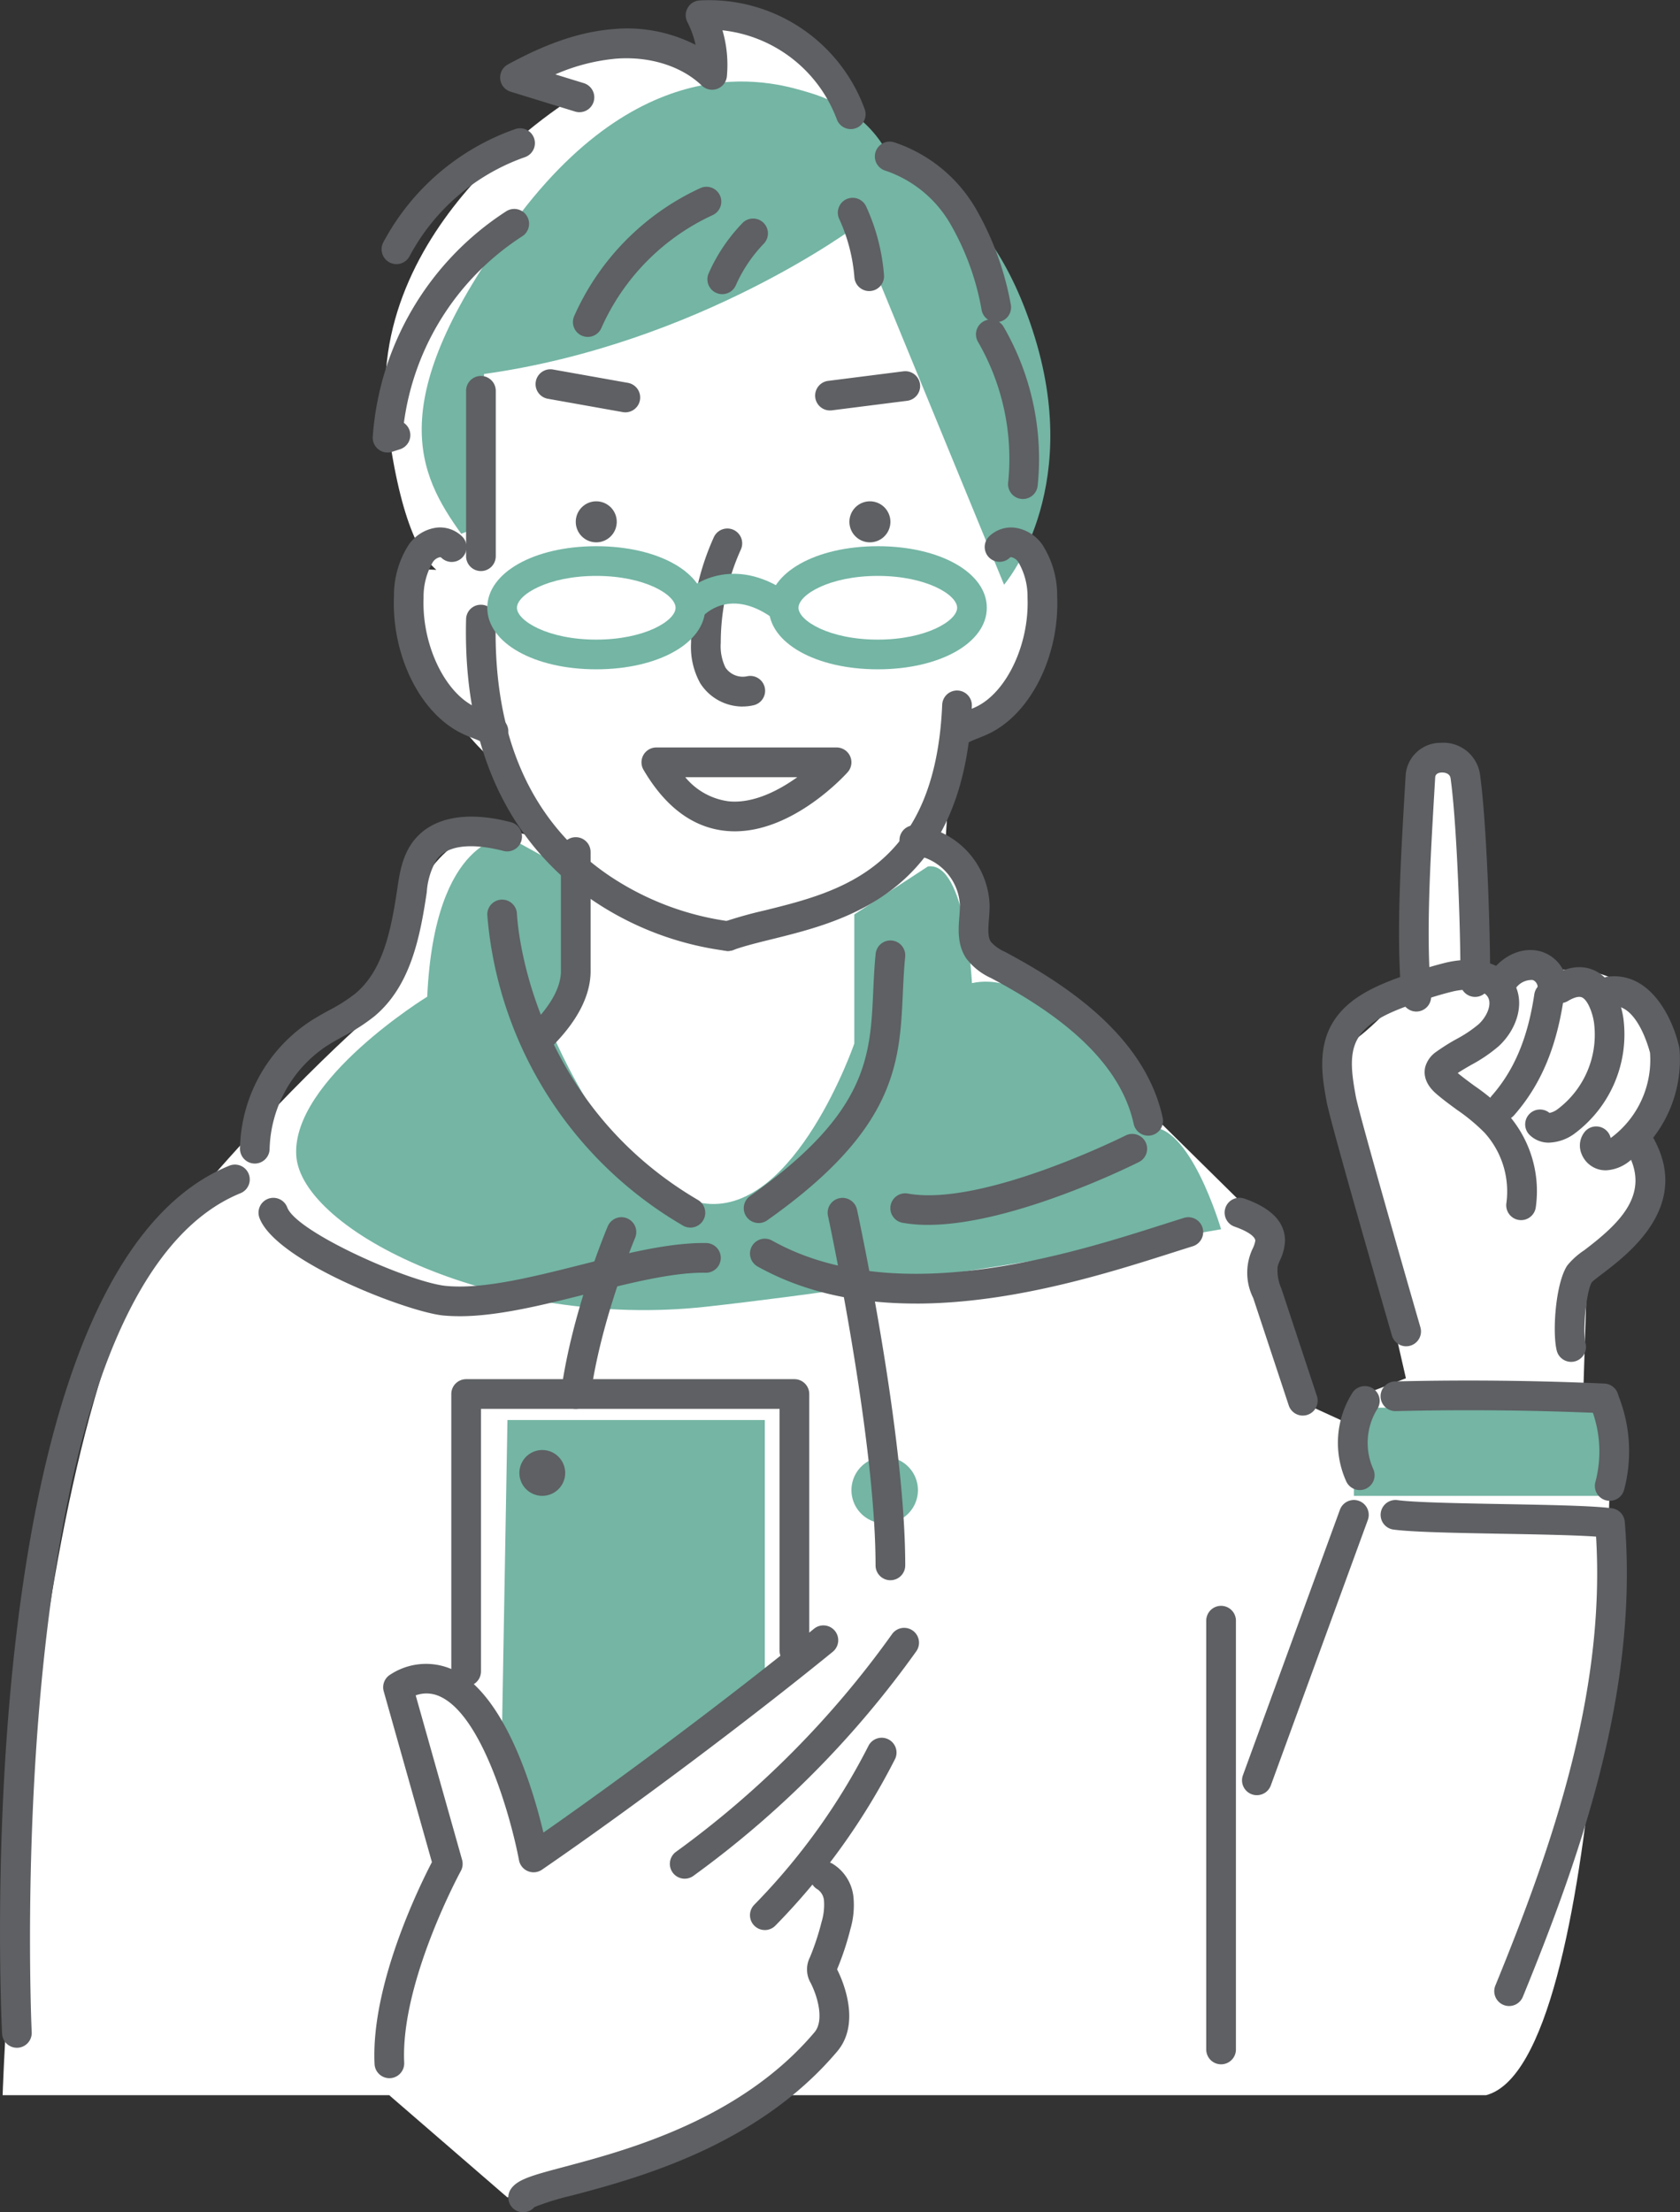 <svg id="グループ_1783" data-name="グループ 1783" xmlns="http://www.w3.org/2000/svg" width="228.759" height="301.086" viewBox="0 0 228.759 301.086">
  <rect x="0" y="0" width="228.759" height="301.086" fill="#333333" stroke="none"/>
  <g id="グループ_852" data-name="グループ 852" transform="translate(0 0)">
    <path id="パス_9052" data-name="パス 9052" d="M65.267,279.026l-8.209-.352c-2.19,15.3,10.428,25.894,10.428,25.894L74.678,315.8c-18.469-8.692-22.215,22.408-22.215,22.408s-12.41,10.333-27.881,28.917C3.972,391.881.923,486.391.923,486.391h202c16.536-4.345,17-91.537,17-91.537l.438-2.973-4.215-.914.529-16.5c9.429-6.283,11.639-30.3,6.848-37.12-6.159-8.768-21.382-.084-21.192-4.774,1.147-28.213-7.1-28.213-7.1-28.213s.761,27.25-2.143,30.535c-12.868,14.555-11.757,7.241-11.757,7.241L192,388.823l-6.068,2.325v4.65l-9.513-4.358-2.745-22.515-38.191-37.648-6.171-15.694.869-12.731c10.724-2.874,11.553-21.643,11.553-21.643l-27.256-68.872s-13.075-11.38-16.818-9.068-.912,7.471-.912,7.471-18.924-6.823-24.285,1.6l6.5,2S49.731,231.6,53.336,259.006s11.931,20.02,11.931,20.02" transform="translate(-0.564 -201.244)" fill="#fff"/>
    <path id="パス_9053" data-name="パス 9053" d="M136.131,924.227l16.1,13.918s32.493-9.521,40.637-18.252Z" transform="translate(-83.136 -639.079)" fill="#fff"/>
    <path id="パス_9054" data-name="パス 9054" d="M306.873,712.41a4.525,4.525,0,1,1-4.524-4.525,4.524,4.524,0,0,1,4.524,4.525" transform="translate(-181.883 -509.605)" fill="#74b5a4"/>
    <path id="パス_9055" data-name="パス 9055" d="M155.99,266.858l-.216,20.594-2.887,1.155c-5.774-8.084-10.971-17.9,7.307-42.591s36.048-18.637,40.043-17.462c9.816,2.887,11.549,10.394,11.549,10.394S224.488,240.68,231,261.9s-4.2,33.633-4.2,33.633l-20.086-48.842s-21.489,16.09-50.722,20.164" transform="translate(-90.081 -215.956)" fill="#74b5a4"/>
    <path id="パス_9056" data-name="パス 9056" d="M175.628,736.315l.727-41.32H211.4v35.747l-31.487,23.784Z" transform="translate(-107.257 -501.733)" fill="#74b5a4"/>
    <path id="パス_9057" data-name="パス 9057" d="M132.358,491.036s-9.929-.108-10.924,21.786c0,0-18.457,11.337-17.834,21.6s27.466,23.731,55.84,20.59,70.089-10.541,70.089-10.541-4.3-14.748-9.923-13.813c0,0-12.439-22.214-24-19.682,0,0-.8-16.635-6-15.878l-10.018,6.529V519.2s-7.969,23.066-20.155,21.785-21.2-23.714-21.2-23.714l5.058-20.209Z" transform="translate(-63.26 -377.174)" fill="#74b5a4"/>
    <rect id="長方形_1278" data-name="長方形 1278" width="35.076" height="11.998" transform="translate(184.352 191.582)" fill="#74b5a4"/>
    <path id="パス_9058" data-name="パス 9058" d="M198.653,457.088c-.057,0-.115,0-.173-.007a42.024,42.024,0,0,1-18.165-6.825c-8.21-5.531-17.88-16.668-17.323-38.316a2,2,0,0,1,2.072-1.968,2.021,2.021,0,0,1,1.969,2.072c-.408,15.837,4.775,27.534,15.4,34.767a38.633,38.633,0,0,0,16.389,6.243,2.021,2.021,0,0,1-.172,4.035" transform="translate(-99.526 -327.666)" fill="#5e6063"/>
    <path id="パス_9059" data-name="パス 9059" d="M151.318,412.714a2.011,2.011,0,0,1-1.02-.278,12.846,12.846,0,0,0-1.746-.792c-.524-.208-1.065-.423-1.622-.7-5.644-2.787-9.5-10.625-9.164-18.638a12.781,12.781,0,0,1,1.991-6.972,5.479,5.479,0,0,1,3.877-2.366,4.3,4.3,0,0,1,3.408,1.207,2.021,2.021,0,0,1-2.8,2.915A.257.257,0,0,0,144,387a1.561,1.561,0,0,0-.962.7,9.253,9.253,0,0,0-1.237,4.784c-.262,6.28,2.775,12.8,6.915,14.845.411.2.855.379,1.324.566a16.151,16.151,0,0,1,2.3,1.062,2.021,2.021,0,0,1-1.024,3.765" transform="translate(-84.122 -311.166)" fill="#5e6063"/>
    <path id="パス_9060" data-name="パス 9060" d="M331.786,412.715a2.021,2.021,0,0,1-1.024-3.764,16.2,16.2,0,0,1,2.3-1.063c.47-.186.913-.363,1.325-.565,4.14-2.045,7.177-8.565,6.915-14.845a9.249,9.249,0,0,0-1.237-4.784,1.561,1.561,0,0,0-.963-.7.256.256,0,0,0-.237.1,2.021,2.021,0,0,1-2.8-2.914,4.305,4.305,0,0,1,3.407-1.207,5.481,5.481,0,0,1,3.877,2.366,12.779,12.779,0,0,1,1.991,6.971c.335,8.013-3.519,15.851-9.163,18.639-.557.275-1.1.49-1.621.7a12.911,12.911,0,0,0-1.746.793,2.01,2.01,0,0,1-1.02.278" transform="translate(-201.388 -311.167)" fill="#5e6063"/>
    <path id="パス_9061" data-name="パス 9061" d="M2.3,725.878a2.021,2.021,0,0,1-2.017-1.922c-.207-4.225-4.65-103.629,30.963-118.135a2.021,2.021,0,0,1,1.525,3.743C-.22,623,4.269,722.753,4.318,723.759a2.021,2.021,0,0,1-1.92,2.117c-.033,0-.067,0-.1,0" transform="translate(0 -447.182)" fill="#5e6063"/>
    <path id="パス_9062" data-name="パス 9062" d="M186.511,520.2a2.021,2.021,0,0,1-1.438-3.441c2.7-2.737,4.038-5.256,3.973-7.486,0-.019,0-.039,0-.059V493.252a2.021,2.021,0,0,1,4.042,0V509.19c.087,3.367-1.641,6.869-5.137,10.412a2.016,2.016,0,0,1-1.438.6" transform="translate(-112.669 -377.293)" fill="#5e6063"/>
    <path id="パス_9063" data-name="パス 9063" d="M251.456,475.4a2.021,2.021,0,0,1-.691-3.921,57.7,57.7,0,0,1,5.661-1.593c10.36-2.561,23.253-5.749,24.2-28a2.021,2.021,0,0,1,4.039.172c-1.074,25.275-16.837,29.172-27.267,31.75-1.948.482-3.789.936-5.25,1.468a2.015,2.015,0,0,1-.691.122" transform="translate(-152.331 -345.975)" fill="#5e6063"/>
    <path id="パス_9064" data-name="パス 9064" d="M248.739,407.554a6.849,6.849,0,0,1-5.767-3.165,10.162,10.162,0,0,1-1.252-5.5,34.893,34.893,0,0,1,3.1-14.379,2.021,2.021,0,0,1,3.681,1.671,30.831,30.831,0,0,0-2.738,12.7,6.65,6.65,0,0,0,.639,3.363,2.852,2.852,0,0,0,2.9,1.2,2.021,2.021,0,1,1,.905,3.939,6.513,6.513,0,0,1-1.462.165" transform="translate(-147.62 -311.395)" fill="#5e6063"/>
    <path id="パス_9065" data-name="パス 9065" d="M165.048,356.544a2.021,2.021,0,0,1-2.021-2.021V332.012a2.021,2.021,0,0,1,4.042,0v22.511a2.021,2.021,0,0,1-2.021,2.021" transform="translate(-99.562 -278.823)" fill="#5e6063"/>
    <path id="パス_9066" data-name="パス 9066" d="M522.39,553.867a2.021,2.021,0,0,1-1.517-3.354c3.066-3.492,4.9-7.875,5.786-13.8a2.022,2.022,0,0,1,.447-1,.781.781,0,0,0-.118-.449.981.981,0,0,0-.545-.493,2.642,2.642,0,0,0-2.457,1.354,2.021,2.021,0,0,1-3.371-2.23c1.327-2.005,3.935-3.728,6.762-3.056a5.02,5.02,0,0,1,3.525,3.33,4.364,4.364,0,0,1-.316,3.6c-1.029,6.5-3.157,11.4-6.676,15.408a2.016,2.016,0,0,1-1.519.687" transform="translate(-317.738 -401.395)" fill="#5e6063"/>
    <path id="パス_9067" data-name="パス 9067" d="M491.7,494.812a2.022,2.022,0,0,1-2.011-1.85c-.727-8.558-.173-17.953.529-29.85l.024-.4A4.744,4.744,0,0,1,495,458.239a5.032,5.032,0,0,1,5.365,4.258c1.034,7.363,1.489,24.875,1.355,28.37a2.021,2.021,0,1,1-4.039-.155c.127-3.309-.333-20.635-1.319-27.653-.113-.8-1.087-.786-1.2-.782-.391.016-.863.145-.894.673l-.024.4c-.692,11.734-1.239,21-.536,29.269a2.021,2.021,0,0,1-1.843,2.185c-.058,0-.116.007-.173.007" transform="translate(-298.844 -357.142)" fill="#5e6063"/>
    <path id="パス_9068" data-name="パス 9068" d="M546.05,624.894a2.022,2.022,0,0,1-1.96-1.534c-.628-2.526-.154-9.207,1.44-11.589a10.231,10.231,0,0,1,2.3-2.062c4.783-3.64,9.17-7.681,5.782-13.5a2.021,2.021,0,1,1,3.493-2.034c5.469,9.392-3.147,15.949-6.827,18.749-.542.413-1.212.922-1.413,1.134-.733,1.2-1.287,6.568-.851,8.326a2.022,2.022,0,0,1-1.474,2.449,2.046,2.046,0,0,1-.489.06" transform="translate(-332.115 -439.549)" fill="#5e6063"/>
    <path id="パス_9069" data-name="パス 9069" d="M536.732,560.557a3.716,3.716,0,0,1-2.63-1.028,2.021,2.021,0,0,1,2.686-3.017,2.755,2.755,0,0,0,1.14-.535,12.678,12.678,0,0,0,4.926-11.713c-.158-1.218-.807-3.071-1.625-3.468-.541-.263-1.434.186-1.917.477a2.021,2.021,0,1,1-2.081-3.465c2.627-1.578,4.589-1.221,5.773-.643,3.154,1.539,3.794,6.058,3.857,6.568a16.807,16.807,0,0,1-6.541,15.5,6.179,6.179,0,0,1-3.588,1.321" transform="translate(-325.8 -405.046)" fill="#5e6063"/>
    <path id="パス_9070" data-name="パス 9070" d="M556.137,566.262a3.945,3.945,0,0,1-.676-.058,3.529,3.529,0,0,1-2.64-2.223,2.969,2.969,0,0,1,.446-2.946,2.021,2.021,0,0,1,3.539.833l.16-.115a13.205,13.205,0,0,0,5.2-11.484c-.225-.865-1.874-6.734-5.23-6.352a2.021,2.021,0,0,1-.453-4.017c5.787-.647,8.794,5.726,9.655,9.6a2.114,2.114,0,0,1,.039.249,17.319,17.319,0,0,1-6.8,15.256,5.531,5.531,0,0,1-3.235,1.262" transform="translate(-337.487 -406.987)" fill="#5e6063"/>
    <path id="パス_9071" data-name="パス 9071" d="M473.92,586.719a2.022,2.022,0,0,1-1.941-1.46c-.853-2.95-8.352-28.9-8.885-31.8-.513-2.787-1.215-6.6.39-9.979,1.894-3.979,6.131-5.772,9.955-7.14a52.125,52.125,0,0,1,5.977-1.856c4.1-.929,7.485.027,9.052,2.555,1.839,2.967.4,6.7-1.963,8.848a20.528,20.528,0,0,1-3.726,2.533c-.647.372-1.266.728-1.841,1.111.722.6,1.493,1.164,2.3,1.757a28.938,28.938,0,0,1,4.314,3.612,15.81,15.81,0,0,1,4.013,12.92,2.021,2.021,0,0,1-4-.585,11.891,11.891,0,0,0-2.978-9.587,25.5,25.5,0,0,0-3.734-3.1c-.934-.682-1.9-1.388-2.82-2.18-1.635-1.408-1.729-2.763-1.52-3.652a3.753,3.753,0,0,1,1.54-2.105,28.09,28.09,0,0,1,2.707-1.7,17.225,17.225,0,0,0,3.022-2.02c1.094-.994,1.882-2.7,1.246-3.727-.727-1.173-3-1.133-4.725-.743a47.4,47.4,0,0,0-5.507,1.719c-3.2,1.147-6.435,2.483-7.667,5.072-.965,2.028-.6,4.6-.065,7.51.42,2.285,6.49,23.449,8.793,31.412a2.021,2.021,0,0,1-1.942,2.583m6.475-37.7h0Z" transform="translate(-282.446 -403.493)" fill="#5e6063"/>
    <path id="パス_9072" data-name="パス 9072" d="M237.08,471.279q-.61,0-1.227-.06c-4.456-.442-8.225-3.237-11.2-8.306a2.021,2.021,0,0,1,1.743-3.045h24.542a2.021,2.021,0,0,1,1.508,3.367c-.308.344-7.28,8.044-15.363,8.044m-6.752-7.369a9.183,9.183,0,0,0,5.925,3.286c3.278.327,6.718-1.409,9.336-3.286Z" transform="translate(-137.025 -358.139)" fill="#5e6063"/>
    <path id="パス_9073" data-name="パス 9073" d="M199.6,333.517a2.026,2.026,0,0,1-.357-.032l-10.175-1.812a2.021,2.021,0,1,1,.709-3.979l10.175,1.812a2.021,2.021,0,0,1-.352,4.011" transform="translate(-114.449 -277.4)" fill="#5e6063"/>
    <path id="パス_9074" data-name="パス 9074" d="M287.139,333.661a2.021,2.021,0,0,1-.252-4.026l10.253-1.3a2.021,2.021,0,0,1,.51,4.01l-10.253,1.3a2.052,2.052,0,0,1-.257.016" transform="translate(-174.125 -277.799)" fill="#5e6063"/>
    <path id="パス_9075" data-name="パス 9075" d="M206.97,376.6a2.79,2.79,0,1,1-2.791-2.79,2.79,2.79,0,0,1,2.791,2.79" transform="translate(-122.99 -305.581)" fill="#5e6063"/>
    <path id="パス_9076" data-name="パス 9076" d="M302.686,376.6a2.79,2.79,0,1,1-2.79-2.79,2.79,2.79,0,0,1,2.79,2.79" transform="translate(-181.444 -305.581)" fill="#5e6063"/>
    <path id="パス_9077" data-name="パス 9077" d="M185.276,406.262c-8.46,0-14.84-3.6-14.84-8.377s6.38-8.378,14.84-8.378,14.84,3.6,14.84,8.378-6.38,8.377-14.84,8.377m0-12.713c-6.592,0-10.8,2.568-10.8,4.336s4.207,4.335,10.8,4.335,10.8-2.567,10.8-4.335-4.207-4.336-10.8-4.336" transform="translate(-104.086 -315.17)" fill="#74b5a4"/>
    <path id="パス_9078" data-name="パス 9078" d="M283.759,406.262c-8.461,0-14.84-3.6-14.84-8.377s6.38-8.378,14.84-8.378,14.84,3.6,14.84,8.378-6.38,8.377-14.84,8.377m0-12.713c-6.592,0-10.8,2.568-10.8,4.336s4.207,4.335,10.8,4.335,10.8-2.567,10.8-4.335-4.207-4.336-10.8-4.336" transform="translate(-164.23 -315.17)" fill="#74b5a4"/>
    <path id="パス_9079" data-name="パス 9079" d="M198.093,557.7a2.012,2.012,0,0,1-1.021-.278,53.909,53.909,0,0,1-26.635-42.267,2.021,2.021,0,0,1,4.04-.136c.009.25,1.164,25.143,24.641,38.917a2.021,2.021,0,0,1-1.025,3.765" transform="translate(-104.086 -390.629)" fill="#5e6063"/>
    <path id="パス_9080" data-name="パス 9080" d="M85.965,531.261h-.028a2.022,2.022,0,0,1-1.994-2.049,21.232,21.232,0,0,1,9.4-17.207c.9-.594,1.824-1.107,2.719-1.6a22.257,22.257,0,0,0,3.626-2.312c3.761-3.175,4.839-8.6,5.694-14.351.291-1.96.654-4.4,2.185-6.376,2.51-3.241,7.236-4.148,13.3-2.554a2.021,2.021,0,0,1-1.026,3.909c-2.55-.669-7.12-1.415-9.082,1.119a9.977,9.977,0,0,0-1.383,4.495c-.934,6.286-2.25,12.765-7.084,16.845a25.642,25.642,0,0,1-4.277,2.76c-.865.478-1.682.931-2.447,1.437a17.373,17.373,0,0,0-7.591,13.891,2.021,2.021,0,0,1-2.02,1.993" transform="translate(-51.265 -372.904)" fill="#5e6063"/>
    <path id="パス_9081" data-name="パス 9081" d="M117.793,633.437c-.766,0-1.511-.033-2.235-.1-4.785-.465-22.755-7.332-25-13.262a2.021,2.021,0,1,1,3.779-1.434c1.283,3.383,16.7,10.195,21.615,10.673,5.023.487,11.794-1.218,18.344-2.867,5.94-1.5,12.067-3.049,17.08-2.968a2.021,2.021,0,0,1-.062,4.042c-4.465-.077-10.344,1.413-16.031,2.846-6.013,1.514-12.205,3.073-17.487,3.073" transform="translate(-55.221 -454.305)" fill="#5e6063"/>
    <path id="パス_9082" data-name="パス 9082" d="M262.176,565.824a2.021,2.021,0,0,1-1.167-3.673c16.013-11.3,16.364-18.959,16.77-27.834.076-1.646.153-3.347.329-5.111a2.021,2.021,0,1,1,4.022.4c-.165,1.656-.24,3.3-.313,4.9-.436,9.522-.847,18.516-18.478,30.952a2.01,2.01,0,0,1-1.163.37" transform="translate(-158.877 -399.373)" fill="#5e6063"/>
    <path id="パス_9083" data-name="パス 9083" d="M348.487,529.314a2.021,2.021,0,0,1-1.972-1.59c-2.1-9.619-12.088-15.939-19.414-19.855a8.68,8.68,0,0,1-3.4-2.7c-1.223-1.844-1.059-3.958-.927-5.657.043-.554.084-1.078.079-1.558a7.254,7.254,0,0,0-6.371-6.846,2.021,2.021,0,0,1,.326-4.029,11.333,11.333,0,0,1,10.087,10.84c.006.654-.044,1.291-.091,1.906-.1,1.3-.188,2.426.266,3.109a5.588,5.588,0,0,0,1.936,1.372c8.032,4.293,18.995,11.3,21.456,22.555a2.024,2.024,0,0,1-1.976,2.454" transform="translate(-192.144 -374.753)" fill="#5e6063"/>
    <path id="パス_9084" data-name="パス 9084" d="M284.906,635.841c-7.455,0-14.914-1.339-21.542-5.042a2.021,2.021,0,1,1,1.972-3.529c16.825,9.4,40.486,1.871,53.2-2.177,1.032-.328,1.995-.635,2.88-.909a2.021,2.021,0,0,1,1.2,3.861c-.876.271-1.829.575-2.85.9-8.493,2.7-21.664,6.9-34.852,6.9" transform="translate(-160.205 -458.432)" fill="#5e6063"/>
    <path id="パス_9085" data-name="パス 9085" d="M181.671,708.6a3.118,3.118,0,1,0,3.118-3.118,3.118,3.118,0,0,0-3.118,3.118" transform="translate(-110.948 -508.137)" fill="#5e6063"/>
    <path id="パス_9086" data-name="パス 9086" d="M347.765,334.676a2.1,2.1,0,0,1-.214-.011,2.021,2.021,0,0,1-1.8-2.222,31.752,31.752,0,0,0-4.107-19.16,2.021,2.021,0,0,1,3.494-2.034,35.824,35.824,0,0,1,4.633,21.617,2.021,2.021,0,0,1-2.007,1.81" transform="translate(-208.477 -266.764)" fill="#5e6063"/>
    <path id="パス_9087" data-name="パス 9087" d="M222.675,216.121a2.022,2.022,0,0,1-1.913-1.369,18.8,18.8,0,0,0-15.554-12.075,16.77,16.77,0,0,1,.6,6.262,2.021,2.021,0,0,1-3.414,1.262c-2.764-2.662-7.152-4.031-11.746-3.659a26.7,26.7,0,0,0-8.2,2.134l3.85,1.185a2.021,2.021,0,1,1-1.188,3.863l-8.751-2.693a2.021,2.021,0,0,1-.373-3.706c5.364-2.926,9.92-4.455,14.337-4.812a20.46,20.46,0,0,1,11.223,2.145,12.565,12.565,0,0,0-1.115-3.1,2.021,2.021,0,0,1,1.639-2.945,22.561,22.561,0,0,1,22.518,14.835,2.022,2.022,0,0,1-1.913,2.674" transform="translate(-106.832 -198.552)" fill="#5e6063"/>
    <path id="パス_9088" data-name="パス 9088" d="M135.492,261.884a2.022,2.022,0,0,1-1.786-2.965,32.558,32.558,0,0,1,17.96-15.412,2.021,2.021,0,1,1,1.322,3.82,28.473,28.473,0,0,0-15.707,13.479,2.022,2.022,0,0,1-1.789,1.078" transform="translate(-81.512 -225.938)" fill="#5e6063"/>
    <path id="パス_9089" data-name="パス 9089" d="M132.39,304.748a2.021,2.021,0,0,1-2.017-2.149,39.911,39.911,0,0,1,18.184-30.689,2.021,2.021,0,0,1,2.162,3.416,35.867,35.867,0,0,0-16.106,25.387,2.021,2.021,0,0,1-.523,3.589l-1.079.348a2.013,2.013,0,0,1-.621.1" transform="translate(-79.617 -243.161)" fill="#5e6063"/>
    <path id="パス_9090" data-name="パス 9090" d="M202.418,284.289a2.021,2.021,0,0,1-1.85-2.832,34.661,34.661,0,0,1,17.158-17.412,2.021,2.021,0,1,1,1.676,3.678,30.571,30.571,0,0,0-15.132,15.357,2.022,2.022,0,0,1-1.852,1.21" transform="translate(-122.384 -238.437)" fill="#5e6063"/>
    <path id="パス_9091" data-name="パス 9091" d="M249.451,285.3a2.022,2.022,0,0,1-1.847-2.84,23.51,23.51,0,0,1,4.564-6.8,2.021,2.021,0,1,1,2.914,2.8A19.488,19.488,0,0,0,251.3,284.1a2.021,2.021,0,0,1-1.849,1.2" transform="translate(-151.107 -245.266)" fill="#5e6063"/>
    <path id="パス_9092" data-name="パス 9092" d="M297.307,280.369a2.021,2.021,0,0,1-2.012-1.862,23.432,23.432,0,0,0-2.082-7.984,2.021,2.021,0,0,1,3.671-1.691,27.444,27.444,0,0,1,2.439,9.358,2.021,2.021,0,0,1-1.856,2.173c-.054,0-.108.007-.161.007" transform="translate(-178.954 -240.755)" fill="#5e6063"/>
    <path id="パス_9093" data-name="パス 9093" d="M322.573,272.635a2.022,2.022,0,0,1-1.975-1.6,35.809,35.809,0,0,0-4.229-11.7,16.209,16.209,0,0,0-8.847-7.306,2.021,2.021,0,1,1,1.155-3.873,20.219,20.219,0,0,1,11.132,9.056,40.634,40.634,0,0,1,4.744,12.99,2.023,2.023,0,0,1-1.98,2.44" transform="translate(-186.924 -228.79)" fill="#5e6063"/>
    <path id="パス_9094" data-name="パス 9094" d="M470.943,697.311a2.021,2.021,0,0,1-1.837-1.176,12.709,12.709,0,0,1,.811-12.018,2.021,2.021,0,1,1,3.411,2.168,8.747,8.747,0,0,0-.55,8.16,2.022,2.022,0,0,1-1.835,2.866" transform="translate(-285.791 -494.517)" fill="#5e6063"/>
    <path id="パス_9095" data-name="パス 9095" d="M514.1,697.555a2.022,2.022,0,0,1-1.964-2.5,16.252,16.252,0,0,0-.324-9.48c-8.91-.367-17.932-.442-26.841-.227a2.021,2.021,0,0,1-.1-4.041c9.463-.229,19.053-.131,28.5.29A2.02,2.02,0,0,1,515.216,683c.056.175.122.369.2.582a20.4,20.4,0,0,1,.654,12.434,2.021,2.021,0,0,1-1.961,1.539" transform="translate(-294.913 -493.298)" fill="#5e6063"/>
    <path id="パス_9096" data-name="パス 9096" d="M436.455,763.129a2.022,2.022,0,0,1-1.9-2.715l13.208-36.13a2.021,2.021,0,0,1,3.8,1.388L438.354,761.8a2.023,2.023,0,0,1-1.9,1.327" transform="translate(-265.311 -518.809)" fill="#5e6063"/>
    <path id="パス_9097" data-name="パス 9097" d="M500.4,791.826a2.022,2.022,0,0,1-1.87-2.787c7.9-19.3,14.993-40.032,13.711-61.1-2.94-.205-7.912-.3-12.749-.385-6.293-.115-12.237-.225-14.833-.572a2.021,2.021,0,1,1,.536-4.007c2.366.317,8.469.429,14.371.537,6.3.115,12.241.224,14.838.572a2.021,2.021,0,0,1,1.746,1.838c1.849,22.5-5.577,44.365-13.878,64.647a2.023,2.023,0,0,1-1.871,1.256" transform="translate(-294.912 -518.811)" fill="#5e6063"/>
    <path id="パス_9098" data-name="パス 9098" d="M439.054,646.963a2.021,2.021,0,0,1-1.918-1.387L432.3,630.962a7.653,7.653,0,0,1-.068-6.74,3.741,3.741,0,0,0,.351-1.063c0-.444-.729-1.175-2.787-1.9a2.021,2.021,0,1,1,1.336-3.814c3.656,1.281,5.5,3.208,5.493,5.729a6.635,6.635,0,0,1-.672,2.624,6.39,6.39,0,0,0-.327.874,6.058,6.058,0,0,0,.512,3.017l4.835,14.615a2.022,2.022,0,0,1-1.919,2.656" transform="translate(-261.653 -454.305)" fill="#5e6063"/>
    <path id="パス_9099" data-name="パス 9099" d="M250.545,405.388c-5.993-4.5-9.565-.745-9.952-.3l-3.083-2.615c2.124-2.529,8.089-5.851,15.461-.316Z" transform="translate(-145.049 -321.057)" fill="#74b5a4"/>
    <path id="パス_9100" data-name="パス 9100" d="M316.556,607.337a19.451,19.451,0,0,1-3.435-.282,2.021,2.021,0,1,1,.716-3.978c10.142,1.827,29.457-7.812,29.651-7.91a2.021,2.021,0,0,1,1.818,3.61c-.762.383-17.148,8.56-28.749,8.56" transform="translate(-190.209 -440.635)" fill="#5e6063"/>
    <path id="パス_9101" data-name="パス 9101" d="M298.037,669.371a2.021,2.021,0,0,1-2.021-2.021c0-17.4-6.413-47.269-6.478-47.569a2.021,2.021,0,1,1,3.951-.854c.269,1.241,6.566,30.586,6.569,48.422a2.021,2.021,0,0,1-2.02,2.021" transform="translate(-176.795 -454.305)" fill="#5e6063"/>
    <path id="パス_9102" data-name="パス 9102" d="M198.221,650.176a1.952,1.952,0,0,1-.271-.018,2.02,2.02,0,0,1-1.735-2.271c1.459-10.884,6.161-22.088,6.36-22.559A2.021,2.021,0,0,1,206.3,626.9c-.047.111-4.691,11.187-6.077,21.522a2.022,2.022,0,0,1-2,1.753" transform="translate(-119.819 -458.433)" fill="#5e6063"/>
    <path id="パス_9103" data-name="パス 9103" d="M423.935,822.35a2.021,2.021,0,0,1-2.021-2.021V761.973a2.021,2.021,0,0,1,4.042,0v58.356a2.021,2.021,0,0,1-2.021,2.021" transform="translate(-257.665 -541.402)" fill="#5e6063"/>
    <path id="パス_9113" data-name="パス 9113" d="M132.985,828.414a2.021,2.021,0,0,1-2.017-1.925c-.511-10.732,6.087-24.169,7.81-27.477l-6.562-23.249a2.021,2.021,0,0,1,.921-2.292,8.843,8.843,0,0,1,8.422-.682c7.11,3.24,10.952,16.118,12.4,22.2,11.738-8.187,26.21-19.075,36.848-27.742a2.021,2.021,0,0,1,2.553,3.134c-11.478,9.351-27.389,21.27-39.594,29.658a2.021,2.021,0,0,1-3.131-1.294c-.99-5.284-4.851-19.589-10.755-22.277a4.335,4.335,0,0,0-3.311-.155l6.317,22.383a2.019,2.019,0,0,1-.173,1.521c-.082.151-8.229,15.155-7.709,26.082a2.021,2.021,0,0,1-1.923,2.115c-.033,0-.065,0-.1,0" transform="translate(-79.966 -545.58)" fill="#5e6063"/>
    <path id="パス_9114" data-name="パス 9114" d="M236.325,801.792a2.021,2.021,0,0,1-1.188-3.658A129.478,129.478,0,0,0,264.56,768.5a2.021,2.021,0,0,1,3.29,2.349,133.518,133.518,0,0,1-30.341,30.556,2.01,2.01,0,0,1-1.185.385" transform="translate(-143.089 -546.107)" fill="#5e6063"/>
    <path id="パス_9115" data-name="パス 9115" d="M264.35,832.12a2.021,2.021,0,0,1-1.443-3.436,87.736,87.736,0,0,0,15.59-21.7,2.021,2.021,0,0,1,3.6,1.831,91.77,91.77,0,0,1-16.307,22.7,2.014,2.014,0,0,1-1.443.606" transform="translate(-160.206 -569.447)" fill="#5e6063"/>
    <path id="パス_9116" data-name="パス 9116" d="M159.873,722.5a2.021,2.021,0,0,1-2.021-2.021V682.732a2.021,2.021,0,0,1,2.021-2.021h44.7a2.021,2.021,0,0,1,2.021,2.021v34.942a2.021,2.021,0,0,1-4.042,0v-32.92H161.894v35.73a2.021,2.021,0,0,1-2.021,2.021" transform="translate(-96.401 -493.01)" fill="#5e6063"/>
    <path id="パス_9117" data-name="パス 9117" d="M179.805,897.11a2.021,2.021,0,0,1-1.687-3.131c.888-1.351,2.917-1.891,7.364-3.073,8.36-2.224,23.92-6.364,34.008-18.306,1.2-1.42.633-4.325-.462-6.573l-.049-.1a3.644,3.644,0,0,1-.126-3.506,34.64,34.64,0,0,0,1.59-4.815,8.083,8.083,0,0,0,.333-2.894,2.069,2.069,0,0,0-.845-1.531,2.021,2.021,0,1,1,1.953-3.539,6.022,6.022,0,0,1,2.9,4.532,11.6,11.6,0,0,1-.418,4.414,38.64,38.64,0,0,1-1.769,5.361c-.013.033-.027.064-.04.094l.049.1.058.119c.785,1.613,3.1,7.175-.086,10.949-10.908,12.913-27.268,17.265-36.057,19.6a35.706,35.706,0,0,0-5.178,1.591,2.021,2.021,0,0,1-1.538.707m1.691-.911v0" transform="translate(-108.575 -596.024)" fill="#5e6063"/>
  </g>
</svg>

